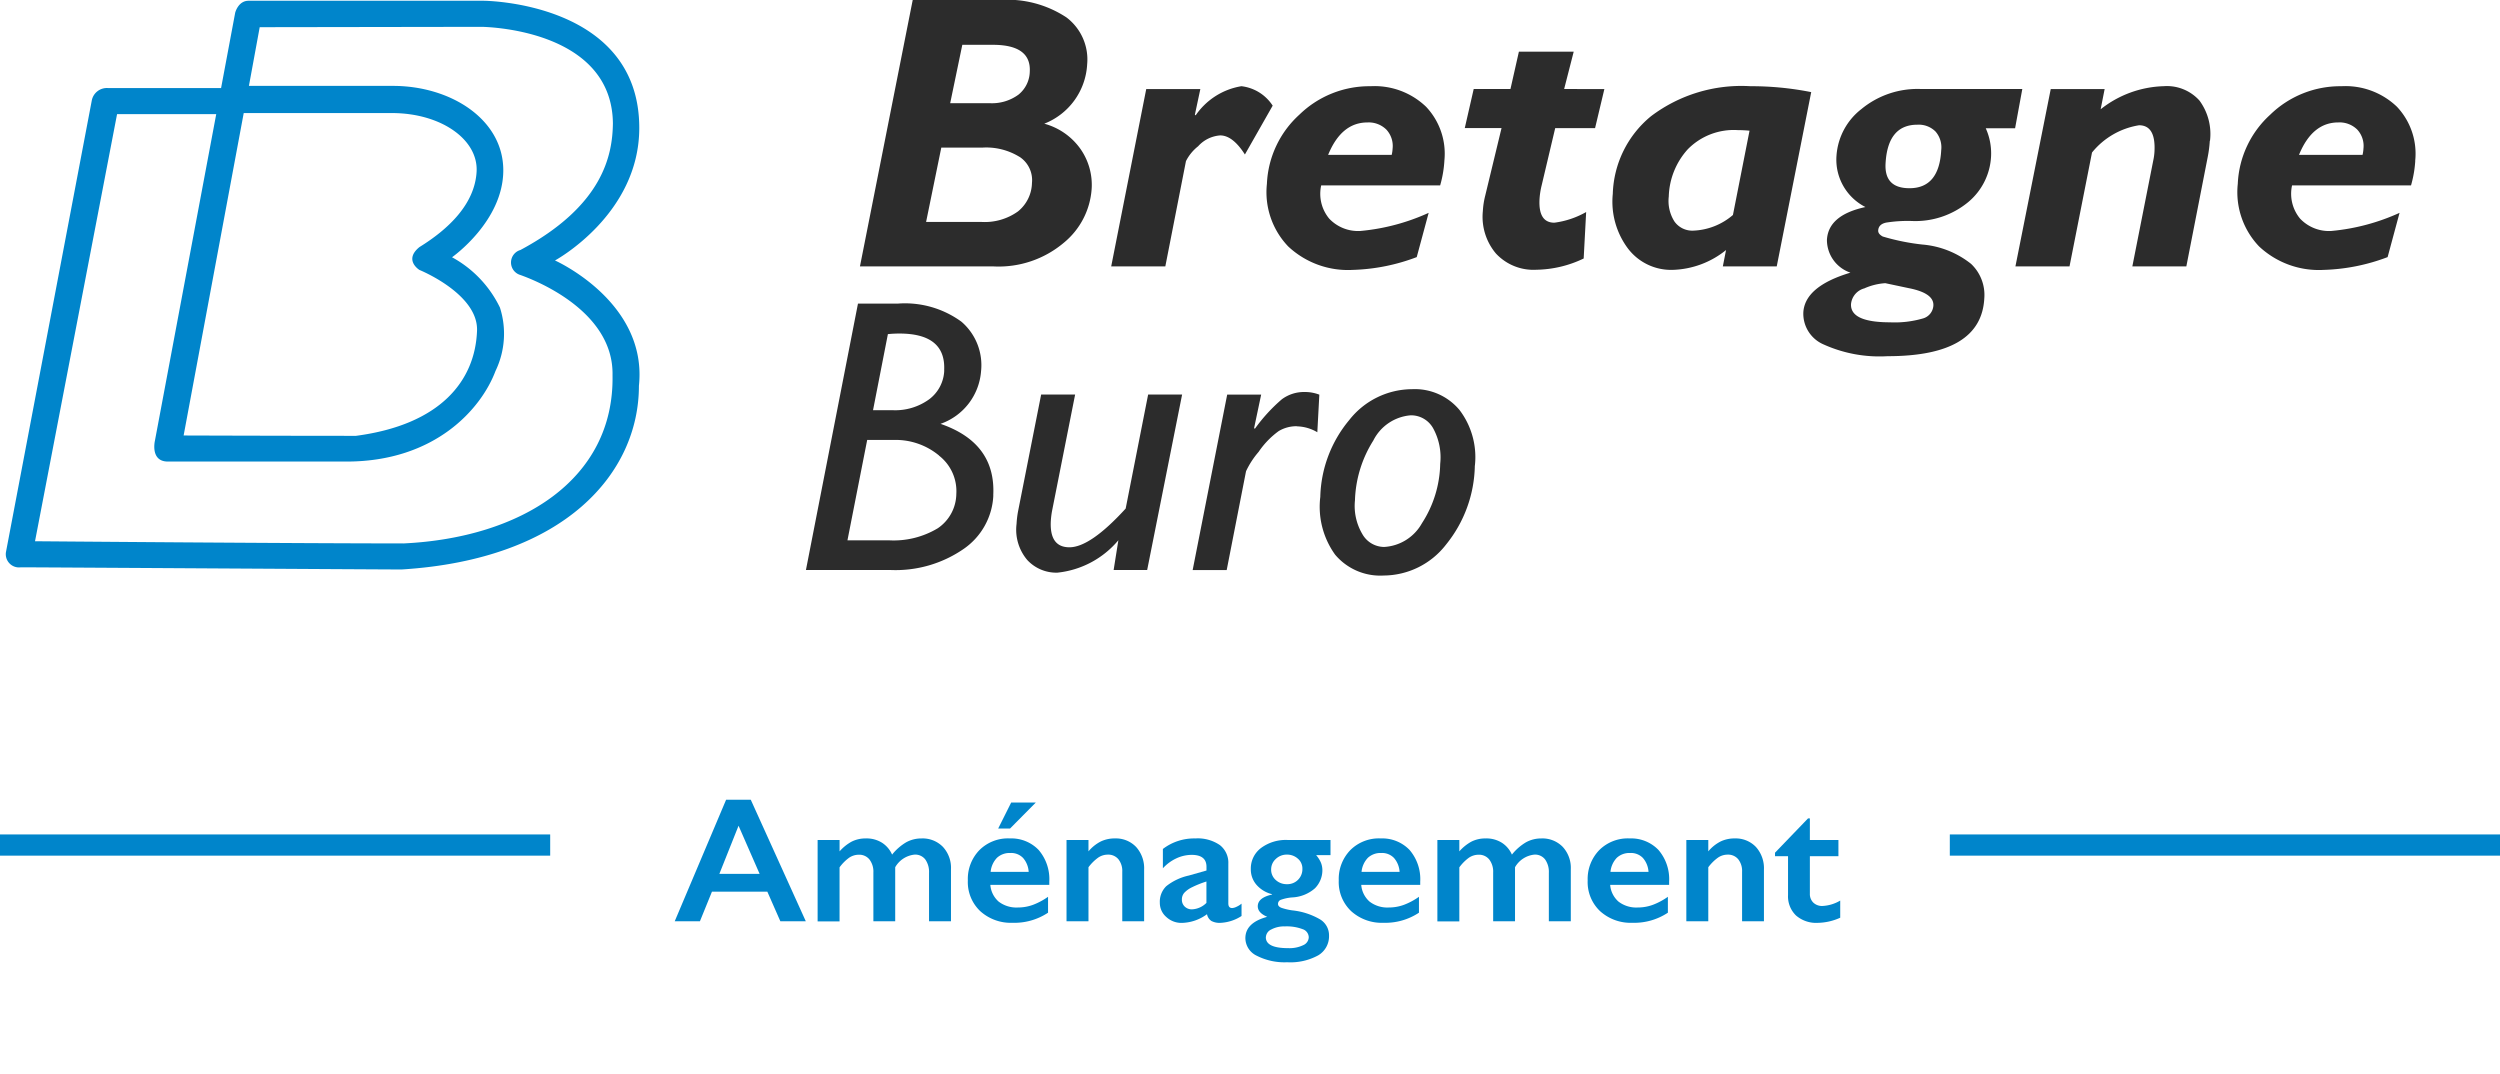 <svg xmlns="http://www.w3.org/2000/svg" xmlns:xlink="http://www.w3.org/1999/xlink" width="134.5" height="57.769" viewBox="0 0 134.5 57.769">
  <defs>
    <clipPath id="clip-path">
      <rect id="Rectangle_183" data-name="Rectangle 183" width="134.5" height="57.769" transform="translate(0 6)" fill="none"/>
    </clipPath>
  </defs>
  <g id="Groupe_431" data-name="Groupe 431" transform="translate(0 -6)">
    <g id="Groupe_431-2" data-name="Groupe 431" transform="translate(0 0)" clip-path="url(#clip-path)">
      <path id="Tracé_1022" data-name="Tracé 1022" d="M110.532,36.8a6.918,6.918,0,0,1-1.551,4.248,4.271,4.271,0,0,1-3.349,1.662,3.174,3.174,0,0,1-2.614-1.119,4.41,4.41,0,0,1-.8-3.109,6.7,6.7,0,0,1,1.556-4.135,4.32,4.32,0,0,1,3.381-1.662,3.126,3.126,0,0,1,2.555,1.123,4.191,4.191,0,0,1,.825,2.991m-2.24-2a1.358,1.358,0,0,0-1.214-.708,2.471,2.471,0,0,0-2.012,1.359,6.384,6.384,0,0,0-.986,3.217,2.97,2.97,0,0,0,.393,1.806,1.357,1.357,0,0,0,1.178.7,2.488,2.488,0,0,0,2.03-1.272,6.073,6.073,0,0,0,.985-3.2,3.25,3.25,0,0,0-.373-1.9m-7.344-.123a1.852,1.852,0,0,0-.973.262,4.49,4.49,0,0,0-1.08,1.119,4.507,4.507,0,0,0-.677,1.042l-1.04,5.315H95.351l1.858-9.44h1.828l-.38,1.8.04.041a8.96,8.96,0,0,1,1.454-1.59,2,2,0,0,1,1.221-.39,2.137,2.137,0,0,1,.794.143l-.108,2.022a2.246,2.246,0,0,0-1.109-.318M91.1,42.412l.254-1.6a4.944,4.944,0,0,1-3.28,1.744,2.13,2.13,0,0,1-1.622-.682,2.521,2.521,0,0,1-.575-1.944,5.134,5.134,0,0,1,.091-.728L87.2,32.972h1.828L87.793,39.2a4.512,4.512,0,0,0-.073.575q-.075,1.416,1,1.416,1.126,0,3.027-2.083l1.209-6.136h1.828l-1.88,9.44ZM84.627,38.4A3.691,3.691,0,0,1,83,41.3a6.442,6.442,0,0,1-3.888,1.114H74.545l2.8-14.334H79.5a5.156,5.156,0,0,1,3.41.974,3.08,3.08,0,0,1,1.057,2.666,3.262,3.262,0,0,1-2.181,2.83q2.986,1.026,2.837,3.85m-2.641-6.728q.1-1.981-2.414-1.981c-.19,0-.394.01-.613.031l-.8,4.094h1.056a3.108,3.108,0,0,0,1.969-.59,2.027,2.027,0,0,0,.806-1.555m-.275,4.587a3.657,3.657,0,0,0-2.439-.842H77.841l-1.062,5.4H79a4.612,4.612,0,0,0,2.636-.647,2.263,2.263,0,0,0,1-1.847,2.419,2.419,0,0,0-.932-2.063" transform="translate(-31.186 -5.747)" fill="#2c2c2c" fill-rule="evenodd"/>
      <path id="Tracé_1023" data-name="Tracé 1023" d="M89.459,6.654A3.508,3.508,0,0,1,91.4,8a3.37,3.37,0,0,1,.611,2.166A4.11,4.11,0,0,1,90.5,13.071a5.436,5.436,0,0,1-3.755,1.263h-7.2L82.384,0h4.672a5.77,5.77,0,0,1,3.6.938,2.835,2.835,0,0,1,1.113,2.527,3.641,3.641,0,0,1-2.305,3.189M86.695,2.412H85.052L84.4,5.551h2.112a2.411,2.411,0,0,0,1.563-.46,1.633,1.633,0,0,0,.607-1.238q.076-1.442-1.987-1.442M88.13,8.44a3.416,3.416,0,0,0-1.98-.5H83.922l-.818,4h2.969a3.066,3.066,0,0,0,1.972-.564A2.023,2.023,0,0,0,88.8,9.84a1.5,1.5,0,0,0-.665-1.4m12.121-.129Q99.6,7.285,98.927,7.285a1.762,1.762,0,0,0-1.189.585,2.383,2.383,0,0,0-.654.8l-1.11,5.664H93.062l1.885-9.542h2.911l-.293,1.375.04.041a3.714,3.714,0,0,1,2.463-1.57,2.323,2.323,0,0,1,1.682,1.046Zm10.732.339a6.044,6.044,0,0,1-.228,1.324h-6.4a2.092,2.092,0,0,0,.431,1.788,2.139,2.139,0,0,0,1.68.664,11.346,11.346,0,0,0,3.671-.975l-.642,2.381a10.471,10.471,0,0,1-3.435.688,4.7,4.7,0,0,1-3.479-1.261,4.222,4.222,0,0,1-1.146-3.372,5.325,5.325,0,0,1,1.744-3.716,5.4,5.4,0,0,1,3.827-1.532A4,4,0,0,1,110,5.741a3.676,3.676,0,0,1,.987,2.909m-3.12-1.677a1.348,1.348,0,0,0-1.021-.385q-1.4,0-2.113,1.745h3.42a1.956,1.956,0,0,0,.05-.349,1.294,1.294,0,0,0-.336-1.011m11.728-2.181-.5,2.1H116.95l-.731,3.09a4.128,4.128,0,0,0-.113.738q-.067,1.262.8,1.261a4.665,4.665,0,0,0,1.709-.574l-.133,2.5a6.055,6.055,0,0,1-2.536.605,2.755,2.755,0,0,1-2.189-.878,3.063,3.063,0,0,1-.7-2.272,4.308,4.308,0,0,1,.129-.841l.877-3.632h-1.978l.48-2.1h1.978l.454-2.011h2.949l-.515,2.011Zm9.273,9.542h-2.9l.173-.882a4.773,4.773,0,0,1-2.876,1.067,2.913,2.913,0,0,1-2.4-1.148,4.208,4.208,0,0,1-.817-2.942,5.616,5.616,0,0,1,2.057-4.177,8.063,8.063,0,0,1,5.342-1.614,16.51,16.51,0,0,1,3.276.318ZM126.774,7a3.467,3.467,0,0,0-2.69,1.029,3.951,3.951,0,0,0-1.024,2.545,2.061,2.061,0,0,0,.308,1.347,1.178,1.178,0,0,0,1.016.487,3.464,3.464,0,0,0,2.128-.842l.893-4.535Q127.08,7,126.774,7m14.918-.1h-1.579A3.279,3.279,0,0,1,140.4,8.4a3.419,3.419,0,0,1-1.236,2.478,4.462,4.462,0,0,1-3.042,1.011,7.41,7.41,0,0,0-1.367.087c-.273.058-.416.2-.428.426q-.01.185.246.323a11.956,11.956,0,0,0,2.118.43,4.848,4.848,0,0,1,2.633,1.042,2.3,2.3,0,0,1,.711,1.857q-.165,3.109-5.2,3.109a7.306,7.306,0,0,1-3.454-.636,1.8,1.8,0,0,1-1.082-1.714q.075-1.406,2.534-2.144a1.861,1.861,0,0,1-1.264-1.765q.072-1.333,2.072-1.765a2.856,2.856,0,0,1-1.558-2.76,3.477,3.477,0,0,1,1.344-2.514,4.744,4.744,0,0,1,3.182-1.077h5.471ZM133.6,15.51a.97.97,0,0,0-.735.846q-.051.984,2.1.985a5.435,5.435,0,0,0,1.757-.205.768.768,0,0,0,.574-.7q.035-.667-1.328-.934l-1.259-.267a3.311,3.311,0,0,0-1.114.273m3.814-8.434a1.275,1.275,0,0,0-.975-.365q-1.6,0-1.711,2.093-.07,1.324,1.287,1.324,1.6,0,1.708-2.053a1.293,1.293,0,0,0-.31-1m14.759.5a6.367,6.367,0,0,1-.109.859l-1.153,5.9H148l1.123-5.687a3.045,3.045,0,0,0,.068-.492q.075-1.414-.83-1.414a4.085,4.085,0,0,0-2.531,1.467l-1.21,6.126H141.71l1.9-9.542h2.9l-.215,1.089a5.714,5.714,0,0,1,3.393-1.242,2.354,2.354,0,0,1,1.922.772,3.031,3.031,0,0,1,.568,2.164M163.221,8.65a6.079,6.079,0,0,1-.228,1.324h-6.4a2.091,2.091,0,0,0,.432,1.788,2.139,2.139,0,0,0,1.68.664,11.352,11.352,0,0,0,3.671-.975l-.642,2.381a10.468,10.468,0,0,1-3.435.688,4.7,4.7,0,0,1-3.479-1.261,4.223,4.223,0,0,1-1.147-3.372,5.328,5.328,0,0,1,1.744-3.716,5.4,5.4,0,0,1,3.827-1.532,4,4,0,0,1,2.987,1.1,3.68,3.68,0,0,1,.987,2.909M160.1,6.972a1.349,1.349,0,0,0-1.021-.385q-1.4,0-2.113,1.745h3.419a1.957,1.957,0,0,0,.05-.349,1.291,1.291,0,0,0-.335-1.011" transform="translate(-33.28 6)" fill="#2c2c2c"/>
      <rect id="Rectangle_181" data-name="Rectangle 181" width="29.6" height="1.141" transform="translate(0 50.893)" fill="#0085cb"/>
      <rect id="Rectangle_182" data-name="Rectangle 182" width="29.6" height="1.141" transform="translate(104.9 50.893)" fill="#0085cb"/>
      <path id="Tracé_1024" data-name="Tracé 1024" d="M30.085,14.043s4.536-2.456,4.536-7.133C34.62.109,26.248.07,26.248.07H13.6c-.56,0-.719.643-.719.643l-.759,4.054H6.046a.827.827,0,0,0-.879.662L.552,29.712a.712.712,0,0,0,.8.838c.94,0,19.5.117,20.482.117,8.811-.546,12.768-5.2,12.768-9.881.479-4.522-4.516-6.744-4.516-6.744M13.34,6.112h7.973c2.638,0,4.656,1.423,4.556,3.158s-1.5,3.079-3.077,4.053c-.86.7,0,1.228,0,1.228s3.177,1.287,3.1,3.275c-.1,2.669-1.938,5.047-6.513,5.651-4.016,0-9.272-.019-9.272-.019Zm8.572,23.153c-5.955,0-19.8-.117-19.8-.117L6.526,6.17h5.335l-3.3,17.579s-.26,1.112.7,1.112h9.612c4.775,0,7.253-2.846,8.013-4.873a4.608,4.608,0,0,0,.239-3.411,6.1,6.1,0,0,0-2.578-2.708s2.758-1.93,2.758-4.678S24.47,4.65,21.372,4.65H13.62l.58-3.158,11.928-.019s7.014.039,7.074,5.184c-.02,1.735-.54,4.444-4.976,6.822a.7.7,0,0,0,0,1.345c.54.195,5.036,1.832,4.956,5.4.1,5.613-4.936,8.751-11.27,9.043" transform="translate(-0.228 5.971)" fill="#0085cb"/>
      <path id="Tracé_1025" data-name="Tracé 1025" d="M66.5,84.286l2.961,6.539H68.092l-.7-1.592h-2.98l-.647,1.592H62.409l2.765-6.539Zm-1.689,3.988h2.165l-1.133-2.589Z" transform="translate(-26.109 -35.261)" fill="#0085cb"/>
      <path id="Tracé_1026" data-name="Tracé 1026" d="M78.223,87.868a1.551,1.551,0,0,1,.876.236,1.452,1.452,0,0,1,.535.634,2.783,2.783,0,0,1,.756-.662,1.685,1.685,0,0,1,.828-.208,1.525,1.525,0,0,1,1.147.451,1.66,1.66,0,0,1,.437,1.206v2.8H81.621V89.717a1.16,1.16,0,0,0-.2-.717.682.682,0,0,0-.578-.262,1.359,1.359,0,0,0-1.042.679v2.907H78.627V89.7a1.071,1.071,0,0,0-.211-.7.7.7,0,0,0-.567-.256.925.925,0,0,0-.528.162,2.35,2.35,0,0,0-.514.517v2.907H75.627V87.952h1.181v.612a2.371,2.371,0,0,1,.653-.526,1.648,1.648,0,0,1,.763-.17" transform="translate(-31.639 -36.76)" fill="#0085cb"/>
      <path id="Tracé_1027" data-name="Tracé 1027" d="M91.764,86.48a2.037,2.037,0,0,1,1.565.618,2.411,2.411,0,0,1,.575,1.708v.173H90.732a1.339,1.339,0,0,0,.448.9,1.567,1.567,0,0,0,1.035.316,2.36,2.36,0,0,0,.813-.143,3.6,3.6,0,0,0,.809-.433v.856a3.275,3.275,0,0,1-1.91.543,2.448,2.448,0,0,1-1.733-.622,2.151,2.151,0,0,1-.672-1.657,2.227,2.227,0,0,1,.621-1.629,2.173,2.173,0,0,1,1.62-.632m1.032,1.8a1.251,1.251,0,0,0-.3-.746.889.889,0,0,0-.686-.269,1,1,0,0,0-.718.257,1.264,1.264,0,0,0-.343.758Zm.384-3.731-1.387,1.4h-.638l.7-1.4Z" transform="translate(-37.452 -35.372)" fill="#0085cb"/>
      <path id="Tracé_1028" data-name="Tracé 1028" d="M101.245,87.868a1.5,1.5,0,0,1,1.15.461,1.711,1.711,0,0,1,.429,1.215v2.78h-1.176V89.661a1.015,1.015,0,0,0-.208-.674.706.706,0,0,0-.569-.248.92.92,0,0,0-.513.157,2.384,2.384,0,0,0-.528.522v2.907H98.649V87.952H99.83v.612a2.1,2.1,0,0,1,.669-.536,1.73,1.73,0,0,1,.746-.161" transform="translate(-41.27 -36.76)" fill="#0085cb"/>
      <path id="Tracé_1029" data-name="Tracé 1029" d="M109.19,87.868a2.1,2.1,0,0,1,1.32.358,1.2,1.2,0,0,1,.455,1v2.139q0,.248.207.248a.635.635,0,0,0,.242-.072,1.087,1.087,0,0,0,.262-.166v.665a2.254,2.254,0,0,1-1.133.369.941.941,0,0,1-.487-.1.566.566,0,0,1-.238-.365,2.368,2.368,0,0,1-1.358.468,1.187,1.187,0,0,1-.832-.318,1,1,0,0,1-.348-.763,1.17,1.17,0,0,1,.346-.894,2.966,2.966,0,0,1,1.209-.572l.955-.271v-.2q0-.642-.8-.642a1.953,1.953,0,0,0-.811.183,2.306,2.306,0,0,0-.735.539V88.434a2.769,2.769,0,0,1,1.742-.566m-.719,3.286a.5.5,0,0,0,.156.384.546.546,0,0,0,.387.145,1.175,1.175,0,0,0,.777-.347V90.185a5.491,5.491,0,0,0-.775.309,1.4,1.4,0,0,0-.413.295.531.531,0,0,0-.132.365" transform="translate(-44.881 -36.76)" fill="#0085cb"/>
      <path id="Tracé_1030" data-name="Tracé 1030" d="M119.772,88.012v.815H119a1.562,1.562,0,0,1,.261.414,1.114,1.114,0,0,1,.074.409,1.383,1.383,0,0,1-.4.96,1.992,1.992,0,0,1-1.219.491,2.312,2.312,0,0,0-.617.129.234.234,0,0,0-.151.222q0,.136.185.209a3.123,3.123,0,0,0,.592.138,3.73,3.73,0,0,1,1.491.487,1,1,0,0,1,.477.866,1.191,1.191,0,0,1-.58,1.064,3.1,3.1,0,0,1-1.67.373,3.28,3.28,0,0,1-1.641-.352,1.057,1.057,0,0,1-.61-.941q0-.833,1.176-1.151-.509-.216-.509-.567,0-.459.768-.632v-.019a1.62,1.62,0,0,1-.833-.5,1.255,1.255,0,0,1-.309-.843,1.383,1.383,0,0,1,.547-1.14,2.237,2.237,0,0,1,1.43-.433Zm-3.479,5.233q0,.585,1.2.585a1.71,1.71,0,0,0,.814-.161.48.48,0,0,0,.295-.424.472.472,0,0,0-.333-.437,2.4,2.4,0,0,0-.943-.148,1.471,1.471,0,0,0-.743.167.483.483,0,0,0-.288.418m.283-3.651a.742.742,0,0,0,.247.569.862.862,0,0,0,.6.226.806.806,0,0,0,.835-.833.693.693,0,0,0-.244-.54.858.858,0,0,0-.59-.218.841.841,0,0,0-.6.237.749.749,0,0,0-.247.559" transform="translate(-48.191 -36.82)" fill="#0085cb"/>
      <path id="Tracé_1031" data-name="Tracé 1031" d="M126.073,87.868a2.036,2.036,0,0,1,1.565.618,2.411,2.411,0,0,1,.575,1.708v.173H125.04a1.337,1.337,0,0,0,.449.9,1.565,1.565,0,0,0,1.034.316,2.36,2.36,0,0,0,.813-.143,3.574,3.574,0,0,0,.809-.433v.856a3.279,3.279,0,0,1-1.91.543,2.448,2.448,0,0,1-1.733-.622,2.151,2.151,0,0,1-.672-1.657,2.229,2.229,0,0,1,.621-1.629,2.173,2.173,0,0,1,1.62-.632m1.032,1.8a1.251,1.251,0,0,0-.3-.746.888.888,0,0,0-.686-.269,1,1,0,0,0-.718.257,1.264,1.264,0,0,0-.343.758Z" transform="translate(-51.805 -36.76)" fill="#0085cb"/>
      <path id="Tracé_1032" data-name="Tracé 1032" d="M135.553,87.868a1.551,1.551,0,0,1,.876.236,1.452,1.452,0,0,1,.535.634,2.783,2.783,0,0,1,.756-.662,1.685,1.685,0,0,1,.828-.208,1.525,1.525,0,0,1,1.147.451,1.66,1.66,0,0,1,.437,1.206v2.8h-1.181V89.717a1.16,1.16,0,0,0-.2-.717.682.682,0,0,0-.578-.262,1.359,1.359,0,0,0-1.042.679v2.907h-1.176V89.7a1.071,1.071,0,0,0-.211-.7.7.7,0,0,0-.567-.256.925.925,0,0,0-.528.162,2.349,2.349,0,0,0-.514.517v2.907h-1.181V87.952h1.181v.612a2.371,2.371,0,0,1,.653-.526,1.648,1.648,0,0,1,.763-.17" transform="translate(-55.623 -36.76)" fill="#0085cb"/>
      <path id="Tracé_1033" data-name="Tracé 1033" d="M149.095,87.868a2.036,2.036,0,0,1,1.565.618,2.411,2.411,0,0,1,.575,1.708v.173h-3.172a1.337,1.337,0,0,0,.449.9,1.565,1.565,0,0,0,1.034.316,2.36,2.36,0,0,0,.813-.143,3.575,3.575,0,0,0,.809-.433v.856a3.279,3.279,0,0,1-1.91.543,2.448,2.448,0,0,1-1.733-.622,2.151,2.151,0,0,1-.672-1.657,2.229,2.229,0,0,1,.621-1.629,2.173,2.173,0,0,1,1.62-.632m1.032,1.8a1.251,1.251,0,0,0-.3-.746.888.888,0,0,0-.686-.269,1,1,0,0,0-.718.257,1.264,1.264,0,0,0-.343.758Z" transform="translate(-61.436 -36.76)" fill="#0085cb"/>
      <path id="Tracé_1034" data-name="Tracé 1034" d="M158.575,87.868a1.5,1.5,0,0,1,1.15.461,1.711,1.711,0,0,1,.429,1.215v2.78h-1.176V89.661a1.015,1.015,0,0,0-.208-.674.706.706,0,0,0-.569-.248.92.92,0,0,0-.513.157,2.383,2.383,0,0,0-.528.522v2.907h-1.181V87.952h1.181v.612a2.1,2.1,0,0,1,.669-.536,1.73,1.73,0,0,1,.746-.161" transform="translate(-65.254 -36.76)" fill="#0085cb"/>
      <path id="Tracé_1035" data-name="Tracé 1035" d="M165.953,86.016h.1v1.161h1.536v.871h-1.536v2.018a.645.645,0,0,0,.183.477.674.674,0,0,0,.5.183,2.063,2.063,0,0,0,.95-.29v.922a3.036,3.036,0,0,1-1.2.276,1.651,1.651,0,0,1-1.183-.4,1.432,1.432,0,0,1-.425-1.091V88.048h-.7V87.86Z" transform="translate(-68.682 -35.985)" fill="#0085cb"/>
    </g>
  </g>
</svg>

